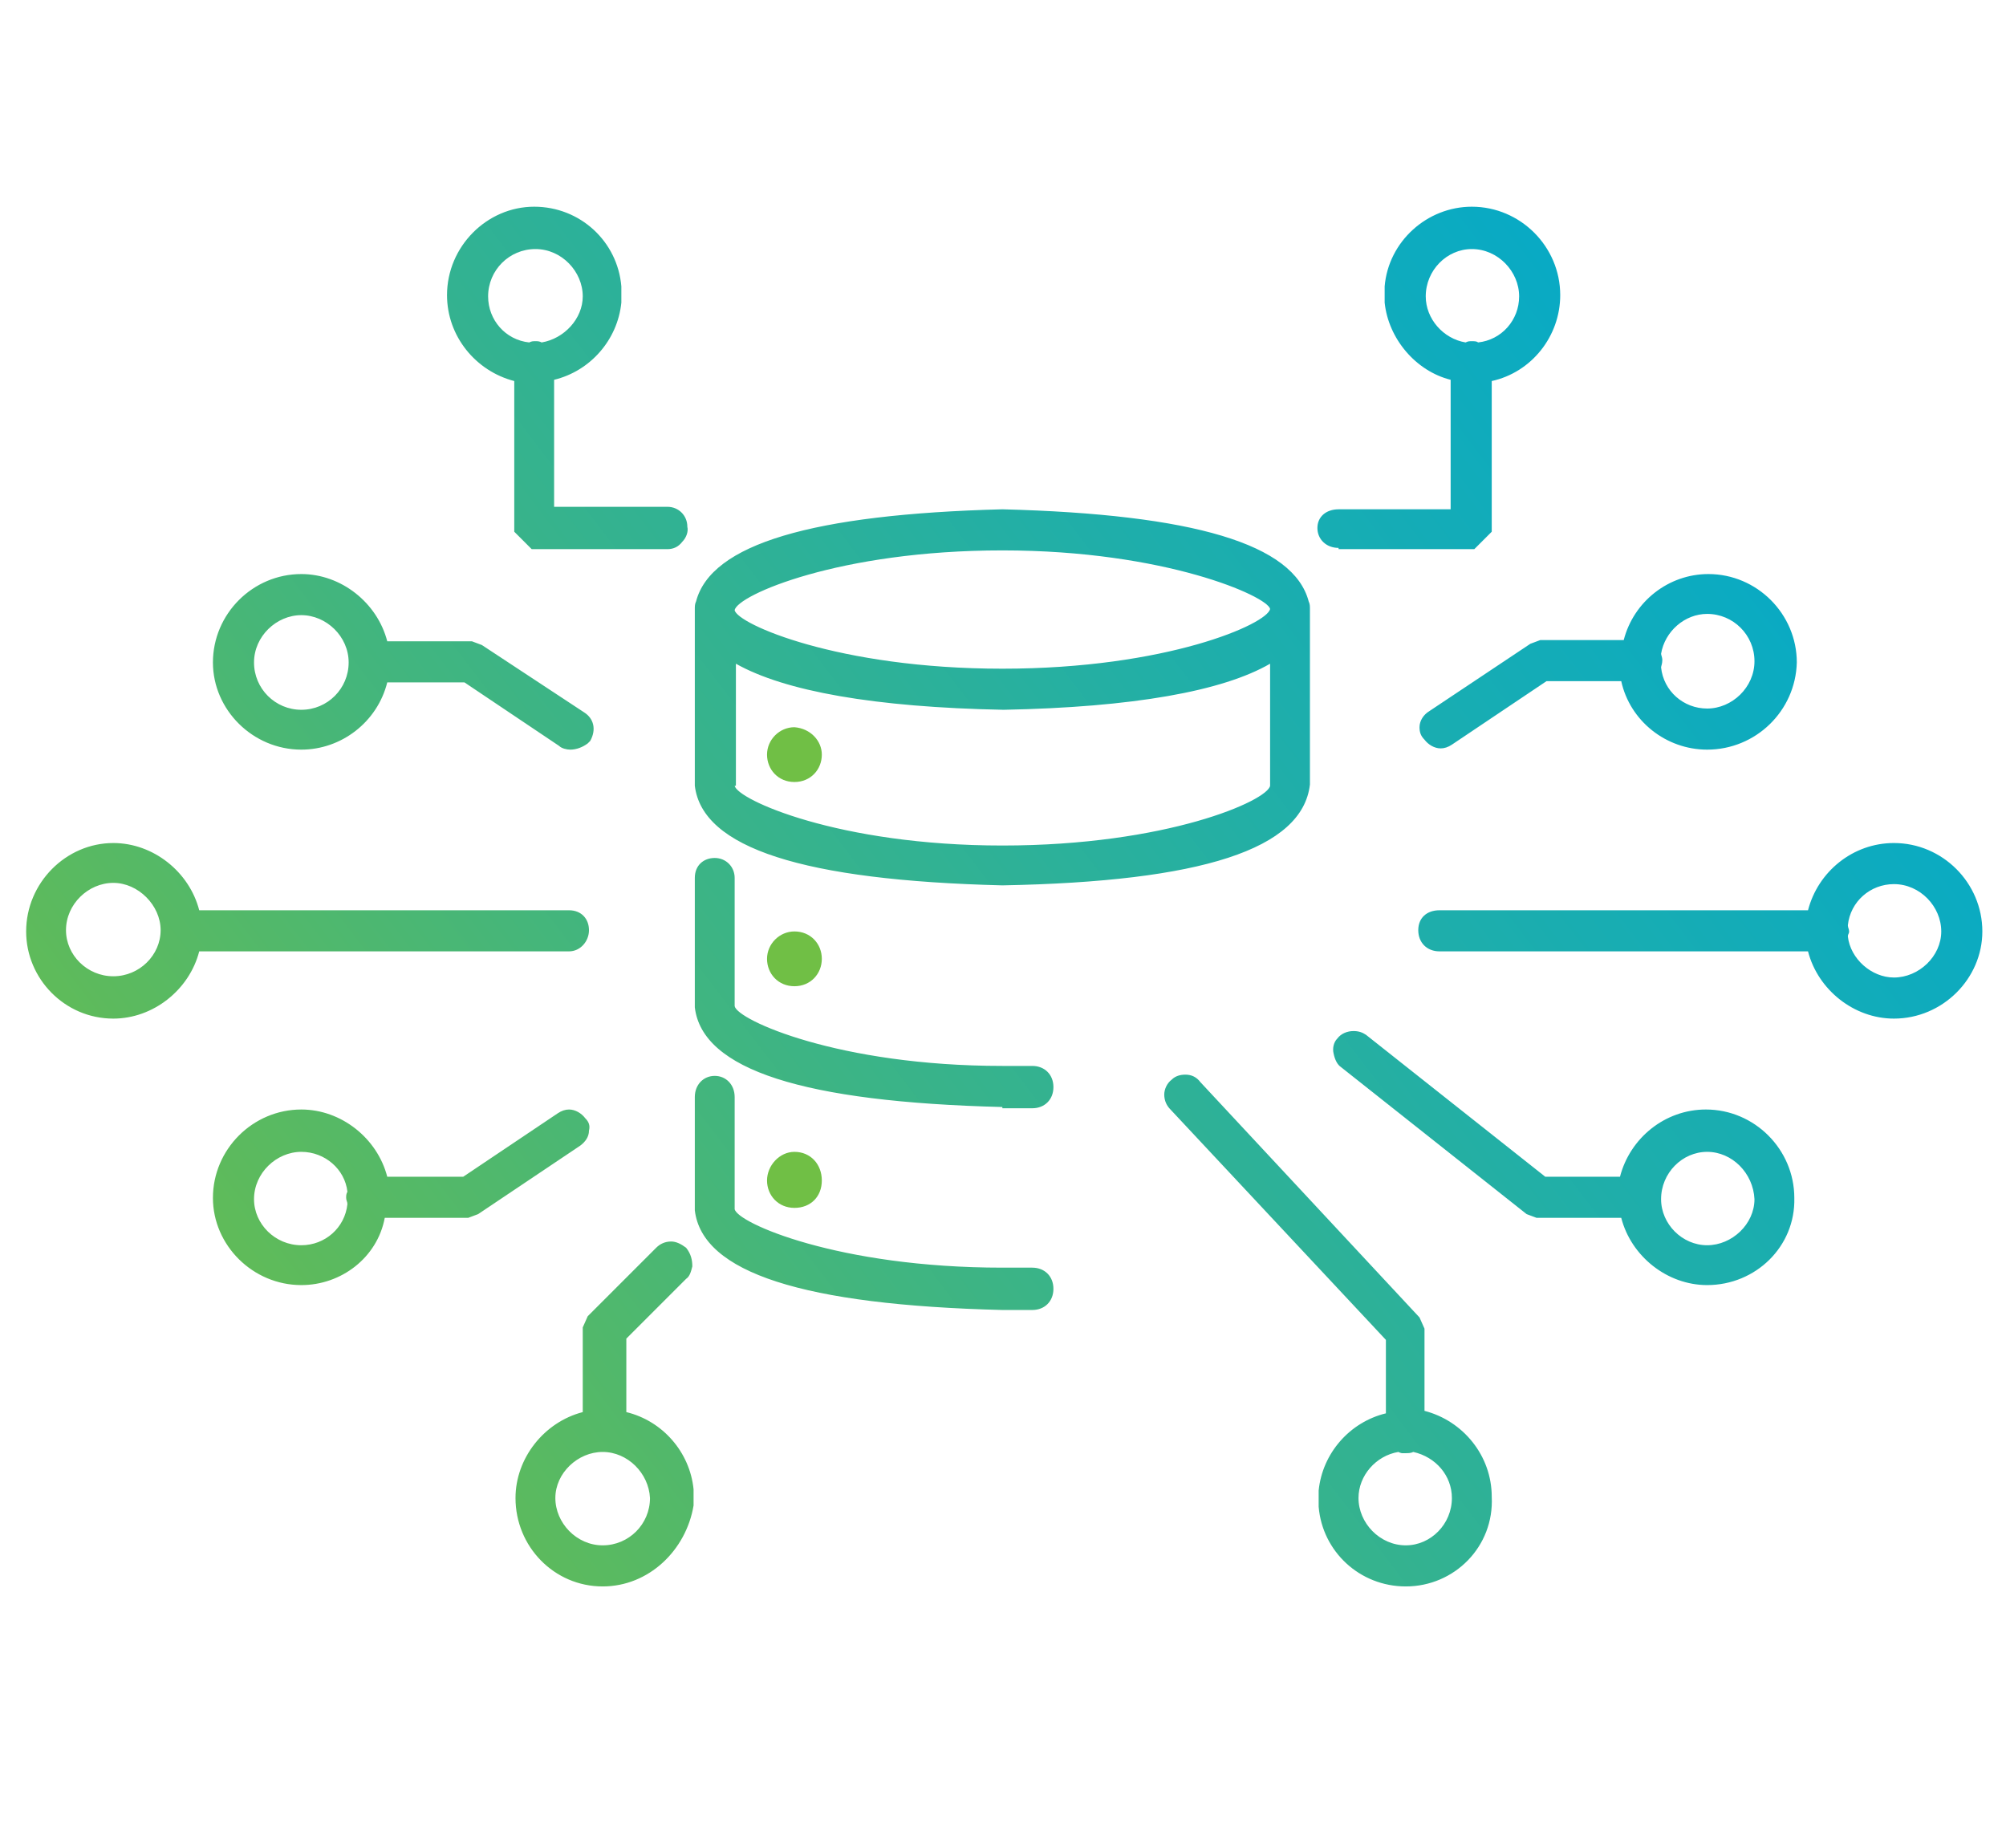 <?xml version="1.0" encoding="utf-8"?>
<!-- Generator: Adobe Illustrator 25.4.1, SVG Export Plug-In . SVG Version: 6.00 Build 0)  -->
<svg version="1.1" id="Layer_1" xmlns="http://www.w3.org/2000/svg" xmlns:xlink="http://www.w3.org/1999/xlink" x="0px" y="0px"
	 viewBox="0 0 161.1 148.4" style="enable-background:new 0 0 161.1 148.4;" xml:space="preserve">
<style type="text/css">
	.st0{fill:url(#SVGID_1_);}
	.st1{fill:#70BF45;}
</style>
<linearGradient id="SVGID_1_" gradientUnits="userSpaceOnUse" x1="-333.231" y1="1.924" x2="-331.211" y2="1.924" gradientTransform="matrix(70.72 -53.874 53.874 70.72 23472.49 -17964.863)">
	<stop  offset="0" style="stop-color:#6FBE46"/>
	<stop  offset="0.337" style="stop-color:#41B57F"/>
	<stop  offset="0.633" style="stop-color:#1EAEAB"/>
	<stop  offset="0.864" style="stop-color:#08AAC5"/>
	<stop  offset="1" style="stop-color:#00A8CF"/>
</linearGradient>
<path class="st0" d="M112.9,127.4c-3.7,0-6.7-2.8-7-6.4h0v-1.3h0c0.3-3,2.5-5.5,5.4-6.2v-5.9L94,89.1c-0.3-0.3-0.5-0.7-0.5-1.2
	c0-0.4,0.2-0.9,0.6-1.2c0.3-0.3,0.7-0.4,1.1-0.4c0.5,0,0.9,0.2,1.2,0.6l17.6,18.9l0.4,0.9v6.6c3.1,0.8,5.4,3.6,5.4,6.9
	C120,124.2,116.8,127.4,112.9,127.4z M112.3,116.6c-1.8,0.3-3.2,1.9-3.2,3.7c0,2,1.7,3.8,3.8,3.8c2,0,3.7-1.7,3.7-3.8
	c0-1.8-1.3-3.3-3.1-3.7c-0.2,0.1-0.4,0.1-0.7,0.1h-0.1l-0.1,0C112.6,116.7,112.5,116.7,112.3,116.6z M48.4,127.4c-3.9,0-7-3.2-7-7.1
	c0-3.2,2.3-6.1,5.4-6.9v-6.8l0.4-0.9l5.5-5.5c0.3-0.3,0.7-0.5,1.2-0.5c0.4,0,0.8,0.2,1.2,0.5c0.4,0.5,0.5,1,0.5,1.5
	c-0.1,0.4-0.2,0.8-0.5,1l-4.8,4.8v5.9c2.9,0.7,5.1,3.2,5.4,6.2h0v1.3h0C55.1,124.5,52.1,127.4,48.4,127.4z M48.4,116.6
	c-2,0-3.8,1.7-3.8,3.7c0,2,1.7,3.8,3.8,3.8s3.8-1.7,3.8-3.8C52.1,118.3,50.4,116.6,48.4,116.6z M80.5,105.2c-16-0.4-24.1-3-24.7-8
	l0-9.1c0-1,0.7-1.7,1.6-1.7c0.9,0,1.6,0.7,1.6,1.7v9c0.2,1.1,8.3,4.7,21.5,4.7h2.4c1,0,1.7,0.7,1.7,1.7s-0.7,1.7-1.7,1.7H80.5z
	 M137.1,103.2c-3.2,0-6.1-2.3-6.9-5.4h-6.8l-0.8-0.3l-14.9-11.8c-0.3-0.2-0.5-0.6-0.6-1.1c-0.1-0.4,0-0.9,0.3-1.2
	c0.3-0.4,0.8-0.6,1.3-0.6c0.4,0,0.7,0.1,1,0.3l14.4,11.4h6c0.8-3.1,3.6-5.4,6.9-5.4c3.9,0,7.1,3.2,7.1,7.1
	C144.2,100.1,141,103.2,137.1,103.2z M137.1,92.5c-2,0-3.7,1.7-3.7,3.8c0,2,1.7,3.7,3.7,3.7c2,0,3.8-1.7,3.8-3.7
	C140.8,94.2,139.1,92.5,137.1,92.5z M24.2,103.2c-3.9,0-7.1-3.2-7.1-7c0-3.9,3.2-7.1,7.1-7.1c3.2,0,6.1,2.3,6.9,5.4h6.1l7.6-5.1
	c0.3-0.2,0.6-0.3,0.9-0.3c0.5,0,1,0.3,1.3,0.7c0.3,0.3,0.4,0.6,0.3,1c0,0.5-0.3,0.9-0.7,1.2l-8.2,5.5l-0.8,0.3h-6.7
	C30.3,101,27.4,103.2,24.2,103.2z M24.2,92.5c-2,0-3.8,1.7-3.8,3.8c0,2,1.7,3.7,3.8,3.7c1.9,0,3.5-1.4,3.7-3.3
	c0-0.2-0.1-0.3-0.1-0.5s0-0.3,0.1-0.5C27.7,93.9,26.1,92.5,24.2,92.5z M80.5,88.9c-16-0.4-24.1-3-24.7-8l0-10.4c0-1,0.7-1.6,1.6-1.6
	c0.9,0,1.6,0.7,1.6,1.6v10.3c0.2,1.1,8.3,4.8,21.5,4.8h2.4c1,0,1.7,0.7,1.7,1.7s-0.7,1.7-1.7,1.7H80.5z M152.1,81.8
	c-3.2,0-6.1-2.3-6.9-5.4h-29.6c-1,0-1.7-0.7-1.7-1.7s0.7-1.6,1.7-1.6h29.6c0.8-3.1,3.6-5.4,6.9-5.4c3.9,0,7.1,3.2,7.1,7.1
	C159.2,78.6,156,81.8,152.1,81.8z M148.4,75.2c0.2,1.8,1.9,3.3,3.7,3.3c2,0,3.8-1.7,3.8-3.7c0-2-1.7-3.8-3.8-3.8
	c-1.9,0-3.5,1.4-3.7,3.3c0,0.2,0.1,0.3,0.1,0.5S148.4,75,148.4,75.2z M9.1,81.8c-3.9,0-7-3.2-7-7c0-3.9,3.2-7.1,7-7.1
	c3.2,0,6.1,2.3,6.9,5.4h29.7c1,0,1.6,0.7,1.6,1.6s-0.7,1.7-1.6,1.7H16C15.2,79.5,12.3,81.8,9.1,81.8z M9.1,70.9
	c-2,0-3.8,1.7-3.8,3.8c0,2,1.7,3.7,3.8,3.7s3.8-1.7,3.8-3.7C12.9,72.7,11.1,70.9,9.1,70.9z M80.5,71.1c-16-0.4-24.1-3-24.7-8l0-14.2
	c0-0.2,0-0.4,0.1-0.6c1.2-4.6,9.3-7,24.6-7.4c15.4,0.4,23.4,2.8,24.6,7.4c0.1,0.2,0.1,0.4,0.1,0.6v14.1
	C104.6,68.2,96.5,70.8,80.5,71.1L80.5,71.1L80.5,71.1z M59,63.1c0.2,1.1,8.3,4.8,21.5,4.8s21.3-3.6,21.5-4.8l0-9.8
	c-3.8,2.2-11,3.5-21.4,3.7c-10.4-0.2-17.6-1.5-21.5-3.7V63.1z M80.5,44.2c-13.1,0-21.3,3.6-21.5,4.8c0.2,1.1,8.3,4.7,21.5,4.7
	s21.3-3.6,21.5-4.8C101.8,47.9,93.6,44.2,80.5,44.2z M137.1,60.2c-3.3,0-6.2-2.3-6.9-5.5h-6l-7.6,5.1c-0.3,0.2-0.6,0.3-0.9,0.3
	c-0.5,0-1-0.3-1.3-0.7c-0.3-0.3-0.4-0.6-0.4-1c0-0.5,0.3-1,0.8-1.3l8.1-5.4l0.8-0.3h6.7c0.8-3.1,3.6-5.3,6.8-5.3
	c3.9,0,7.1,3.2,7.1,7.1C144.2,57.1,141,60.2,137.1,60.2z M133.4,53.6c0.2,1.9,1.8,3.3,3.7,3.3c2,0,3.8-1.7,3.8-3.8s-1.7-3.8-3.8-3.8
	c-1.8,0-3.4,1.4-3.7,3.2c0,0.1,0.1,0.3,0.1,0.5C133.5,53.3,133.4,53.5,133.4,53.6z M24.2,60.2c-3.9,0-7.1-3.2-7.1-7
	c0-3.9,3.2-7.1,7.1-7.1c3.2,0,6.1,2.3,6.9,5.4h6.8l0.8,0.3l8.2,5.4c0.8,0.5,1,1.4,0.5,2.3l-0.1,0.1l-0.1,0.1
	c-0.4,0.3-0.9,0.5-1.4,0.5c-0.3,0-0.7-0.1-0.9-0.3l-7.6-5.1h-6.2C30.3,58,27.4,60.2,24.2,60.2z M24.2,49.4c-2,0-3.8,1.7-3.8,3.8
	s1.7,3.8,3.8,3.8s3.8-1.7,3.8-3.8S26.2,49.4,24.2,49.4z M42.7,44.1l-1.4-1.4V30.6c-3.1-0.8-5.4-3.6-5.4-6.9c0-3.9,3.2-7.1,7-7.1
	c3.7,0,6.7,2.8,7,6.4h0v1.3h0c-0.3,3-2.5,5.5-5.4,6.2v10.2h9.1c0.9,0,1.6,0.7,1.6,1.6c0.1,0.4-0.1,0.9-0.4,1.2
	c-0.3,0.4-0.7,0.6-1.2,0.6H42.7z M43,27.4c0.2,0,0.3,0,0.5,0.1c1.8-0.3,3.3-1.9,3.3-3.7c0-2-1.7-3.8-3.8-3.8s-3.8,1.7-3.8,3.8
	c0,1.9,1.4,3.5,3.3,3.7C42.7,27.4,42.8,27.4,43,27.4z M107.5,44c-1,0-1.7-0.7-1.7-1.6c0-0.9,0.7-1.5,1.7-1.5h9V30.5
	c-2.8-0.7-5-3.3-5.3-6.2h0v-1.3h0c0.3-3.6,3.4-6.4,7-6.4c3.9,0,7.1,3.2,7.1,7.1c0,3.3-2.3,6.2-5.5,6.9v12.1l-1.4,1.4H107.5z
	 M118.2,27.4c0.2,0,0.4,0,0.5,0.1c1.9-0.2,3.3-1.8,3.3-3.7c0-2-1.7-3.8-3.8-3.8c-2,0-3.7,1.7-3.7,3.8c0,1.8,1.4,3.4,3.2,3.7
	C117.9,27.4,118,27.4,118.2,27.4z"/>
<path class="st1" d="M63.8,62.8c-1.3,0-2.2-1-2.2-2.2s1-2.2,2.2-2.2c1.3,0.1,2.2,1.1,2.2,2.2C66,61.8,65.1,62.8,63.8,62.8z"/>
<path class="st1" d="M63.8,97c-1.3,0-2.2-1-2.2-2.2s1-2.3,2.2-2.3c1.3,0,2.2,1,2.2,2.3S65.1,97,63.8,97z"/>
<path class="st1" d="M63.8,79.2c-1.3,0-2.2-1-2.2-2.2s1-2.2,2.2-2.2c1.3,0,2.2,1,2.2,2.2S65.1,79.2,63.8,79.2z"/>
</svg>
